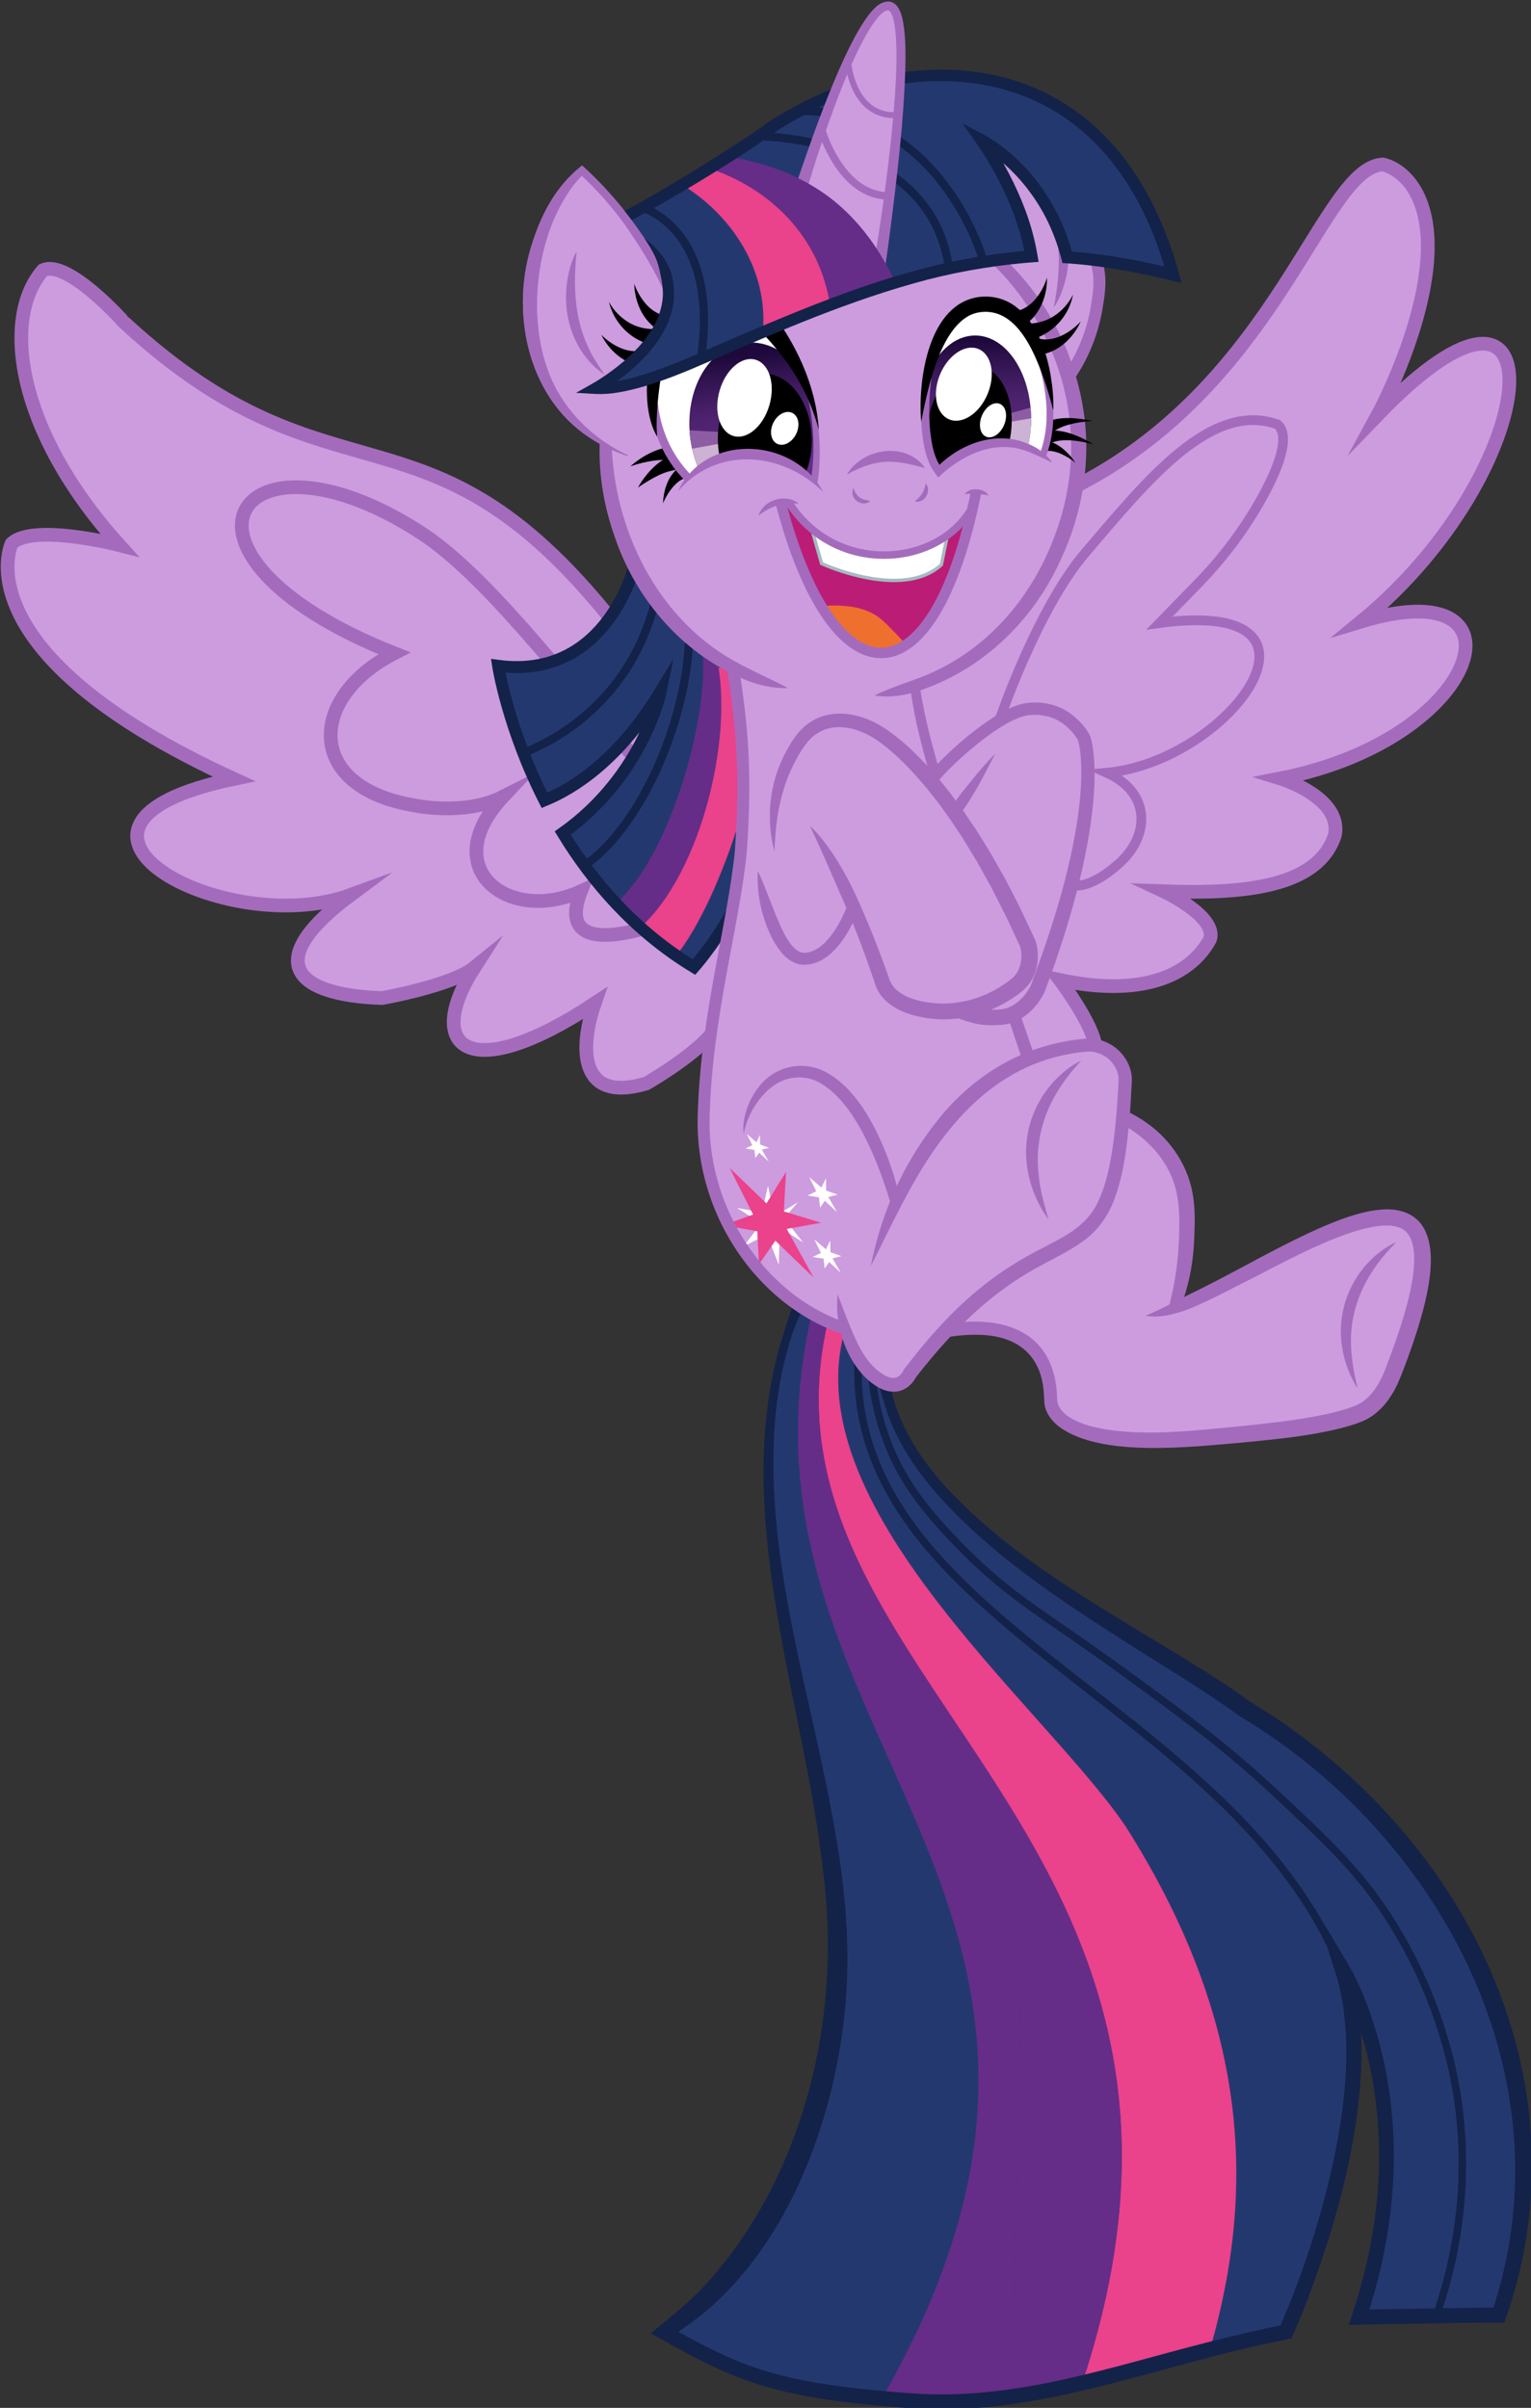 <?xml version="1.0" encoding="utf-8"?>
<!-- Generator: Adobe Illustrator 26.5.0, SVG Export Plug-In . SVG Version: 6.00 Build 0)  -->
<svg version="1.1" id="Layer_1" xmlns="http://www.w3.org/2000/svg" xmlns:xlink="http://www.w3.org/1999/xlink" x="0px" y="0px"
	 viewBox="0 0 2047.6 3220.3" style="enable-background:new 0 0 2047.6 3220.3;" xml:space="preserve">
<rect x="0" y="0" width="2047.6" height="3220.3" fill="#333333" stroke="none"/>
<style type="text/css">
	.st0{fill:#243870;}
	.st1{fill:#EA428B;}
	.st2{fill:#652D87;}
	.st3{fill:none;stroke:#132248;stroke-width:10;stroke-miterlimit:10;}
	.st4{fill:none;stroke:#132248;stroke-width:20;stroke-miterlimit:10;}
	.st5{fill:#132248;}
	.st6{fill:#CC9CDF;stroke:#A46BBD;stroke-width:18.35;stroke-miterlimit:10;}
	.st7{fill:#CC9CDF;stroke:#A46BBD;stroke-width:13;stroke-miterlimit:10;}
	.st8{fill:none;stroke:#EA428B;stroke-width:65;stroke-miterlimit:10;}
	.st9{fill:none;stroke:#132248;stroke-width:16;stroke-miterlimit:10;}
	.st10{fill:none;stroke:#132248;stroke-width:11;stroke-miterlimit:10;}
	.st11{fill:#CC9CDF;}
	.st12{fill:#FFFFFF;}
	.st13{fill:#A46BBD;}
	.st14{fill:none;stroke:#A46BBD;stroke-width:16;stroke-miterlimit:10;}
	.st15{fill:#CC9CDF;stroke:#A46BBD;stroke-miterlimit:10;}
	.st16{clip-path:url(#SVGID_00000084494038110963774180000001744670385645928601_);fill:#FFFFFF;}
	.st17{clip-path:url(#SVGID_00000084494038110963774180000001744670385645928601_);}
	
		.st18{clip-path:url(#SVGID_00000132047356568976418280000011161949301099045012_);fill:url(#SVGID_00000158009215470802850470000011039557386640256648_);}
	.st19{clip-path:url(#SVGID_00000132047356568976418280000011161949301099045012_);fill:#CCB2D3;}
	.st20{clip-path:url(#SVGID_00000132047356568976418280000011161949301099045012_);fill:#8D5DA4;}
	.st21{clip-path:url(#SVGID_00000132047356568976418280000011161949301099045012_);}
	.st22{clip-path:url(#SVGID_00000132047356568976418280000011161949301099045012_);fill:#FFFFFF;}
	.st23{fill:none;stroke:#A46BBD;stroke-width:11.11;stroke-miterlimit:10;}
	.st24{fill:none;}
	.st25{fill:#BB1C76;}
	.st26{fill:#EF6F2F;}
	.st27{fill:none;stroke:#A7BAC1;stroke-width:9;stroke-miterlimit:10;}
	.st28{fill:none;stroke:#A46BBD;stroke-width:14;stroke-miterlimit:10;}
	.st29{fill:none;stroke:#A46BBD;stroke-width:10;stroke-miterlimit:10;}
	.st30{fill:none;stroke:#A46BBD;stroke-width:8;stroke-miterlimit:10;}
	.st31{clip-path:url(#SVGID_00000160894836877263289460000008790696945085567650_);fill:#FFFFFF;}
	.st32{clip-path:url(#SVGID_00000160894836877263289460000008790696945085567650_);}
	
		.st33{clip-path:url(#SVGID_00000012436174563168848130000007050109854461097365_);fill:url(#SVGID_00000024718049979521382390000002652976548179082142_);}
	.st34{clip-path:url(#SVGID_00000012436174563168848130000007050109854461097365_);fill:#8D5DA4;}
	.st35{clip-path:url(#SVGID_00000012436174563168848130000007050109854461097365_);fill:#CCB2D3;}
	.st36{clip-path:url(#SVGID_00000012436174563168848130000007050109854461097365_);}
	.st37{clip-path:url(#SVGID_00000012436174563168848130000007050109854461097365_);fill:#FFFFFF;}
	.st38{fill:none;stroke:#A46BBD;stroke-width:9;stroke-miterlimit:10;}
</style>
<g>
	<g>
		<g>
			<path class="st0" d="M1085.1,1603.3"/>
			<path class="st0" d="M1085.1,1603.3l-8.9,123.6c-131.5,275.8,44.9,602,43.9,887c-0.5,160.3-56.9,346-177.8,461.5
				c-12.3,11.7-36.6,31-54.6,43.8c98.9,55.4,147.6,78.4,329.4,91.7c171.1,12.4,311-54.1,502.5-91.9c0,0,136.3-299.2,75.1-486.1
				c0,0,116.9,186.9,22.9,466.5c0,0,177.4-3.3,187-2.8c105.7-310.2-52.6-636.4-339.6-810.6c-136.2-101.1-458.3-242.8-483-444.5
				l68.4-290"/>
		</g>
	</g>
	<path class="st1" d="M1505.6,2442.8c-113-166.5-463.9-443-368.2-685.8l-24-54.6l-8.3,41.6c3.3,1,7.4,2.4,7.4,2.4
		c-137.9,496.2,584.5,687.6,334.8,1440.6c55-13.1,110.8-29.5,171-44.9C1680.9,2925.4,1669.4,2701.1,1505.6,2442.8z"/>
	<path class="st2" d="M1353.5,3205.3l13.2-587.9l-245.1-504.5l-43.9-230.3l27.5-138.6c-6.8-2.2-15.4-4.9-15.4-4.9
		c-145.8,578.9,477.4,790.7,89.8,1468.7c11.9,1.1,24.4,2.1,37.6,3.1C1264.4,3214.2,1309.2,3211.6,1353.5,3205.3z"/>
	<path class="st2" d="M1121.6,2112.9l245.1,504.5l-13.2,587.9c31.4-4.5,62.5-10.9,93.9-18.4c249.8-752.9-472.6-944.4-334.8-1440.6
		c0,0-4.2-1.3-7.4-2.4l-27.5,138.6L1121.6,2112.9z"/>
	<path class="st3" d="M1151.2,1780c-58.7,411.6,572.9,495.8,669.1,938.2"/>
	<g>
		<path class="st4" d="M1085.1,1603.3"/>
		<g>
			<path class="st5" d="M1095.1,1604c0,0-8.9,123.6-8.9,123.6s-0.1,1.8-0.1,1.8c0,0-0.8,1.8-0.8,1.8c-2.7,3.8-5.1,8.1-7.6,12.1
				c-8.8,15.8-15.8,32.6-21.1,49.8c-11,36.5-17.6,74.2-20.5,112.2c-13,185.7,50.3,364,81,545.3c15,84.4,21.9,171.3,10.8,256.8
				c-1.9,15.2-4.4,31.5-7.2,46.5c-13.4,71.5-36.8,141.5-71.6,205.4c-18,32.9-39.6,64.2-64.6,92.3c-15.8,17.5-33.4,34.9-52.3,48.9
				c-12.6,9.5-25.3,18.4-38.7,26.8c0,0-0.9-16.9-0.9-16.9c35.1,19.5,69.8,38.8,107,52.4c20.2,7.6,42,13.6,63.1,18.3
				c43.3,9.2,87.3,14.1,131.6,17.8c12.3,1,27.5,2.2,39.8,2.8c129.8,6.2,254.2-36.8,378.5-68.5c34.8-8.9,69.9-17.2,105.2-24.2
				c0,0-7.2,5.7-7.2,5.7c32.9-75.8,58.6-155.2,75.2-236.1c12.9-65.4,20.2-132.6,10-198.7c-2.5-14.9-5.8-29.8-10.5-44.1
				c0,0-27.2-84-27.2-84c5.6,9.6,49.1,81,52.8,89.4c16.1,32,27.8,66.1,36.4,100.7c7.3,29.6,12.2,59.9,14.7,90.3
				c0.9,10.9,1.9,27.2,2,38.1c0.4,16.9,0,36.4-1.2,53.3c-3.8,60.7-16.5,121-35.8,178.6c0,0-9.7-13.2-9.7-13.2
				c29.3-0.8,111.6-1.8,140.3-2.4c11.7-0.2,35.3-0.6,47.4-0.4c0,0-9.9,6.8-9.9,6.8c105.3-311.2-66.5-636-337.2-797.8
				c-44.8-32.9-93.4-61.6-140.5-91.6c-95.2-60.7-192.1-122.9-267-208.7c-27.9-32.5-52.1-69.5-65.5-110.6c-4.4-13.8-7.8-27.8-12.8-42
				c0,0-0.2-1.8-0.2-1.8s0.4-1.7,0.4-1.7s68.4-290,68.4-290s19.5,4.6,19.5,4.6s-68.4,290-68.4,290c0,0,0.2-3.6,0.2-3.5
				c-1.6,13.7,1.4,27.3,5.8,40.2c13.1,39.2,36.6,74.2,63.9,105c94.6,104.1,221.6,169.9,339.5,243.7c22.6,13.6,51.8,33.2,70.1,46.6
				c171.6,103.5,309.5,270.4,358.4,466.7c29.7,117.3,24.9,243.2-15.5,357.4c0,0-2.2,6.8-2.2,6.8c-6-0.1-13-0.1-18.8-0.1
				c-53.5,0.5-135.3,2.2-189.4,3.1c15.4-44,27.1-89.4,34-135.5c0.5-4.2,2.3-17.5,2.8-22c0.6-7,1.4-15,2.1-22.1
				c0.3-4.4,1-17.4,1.3-22.1c0.2-5.6,0.4-16.8,0.5-22.1c-0.1-5.4-0.1-13.1-0.2-18.4c-0.3-9-1.1-24.1-1.9-33.1
				c-4.1-48.9-14.4-97.5-31.5-143.4c-6.9-18.1-14.5-35.9-24.3-52.6c0,0,18-8.4,18-8.4c3.3,10.3,6.1,20.8,8.3,31.3
				c6.6,31.4,8.6,63.8,7.9,95.7c-3.3,105.9-31.6,208.9-67.9,307.7c-7.4,19.8-15.1,39.3-23.8,58.7c0,0-2.1,4.7-2.1,4.7l-5.1,1
				c-169.1,31.8-333.7,106.3-508.8,91.8c-60.5-4.8-122-10.5-180.9-26.4c-35-9.4-69.4-23.7-101.5-40.5c-19.8-10.2-41-22.2-60.5-33
				c16-12.5,31.7-25.7,46.8-39.1c8.1-7.1,16.7-15.4,23.9-23.3c28.2-29.9,52.6-63.5,73.3-99c22.9-38.9,41.3-80.4,55.5-123.2
				c36.2-107.8,45.5-223.6,30.8-336.3c-25.5-224.4-118.3-462.2-60.9-687.5c6.4-24.5,14.8-48.6,22.6-72.7c0.6-1.9,1.2-3.8,1.8-5.6
				c1.3-3.7,2.4-7.5,3.5-11.4c0,0-0.9,3.6-0.9,3.6s8.9-123.6,8.9-123.6S1095.1,1604,1095.1,1604L1095.1,1604z"/>
		</g>
	</g>
	<path class="st3" d="M1164.5,1816.8c1,28.1,5.6,69.3,23.5,114.9c16.6,42.2,41.5,80.7,95,135.3c70.8,72.3,113.2,91.1,226.7,174.1
		c73.2,53.5,129.6,94.8,197.6,158.3c71.7,67,116.7,109.1,159.8,180.8c59.8,99.5,76.6,190.5,81.2,219.1
		c21.6,134.2-8.2,243.9-28.6,301.3"/>
	<path class="st6" d="M1445.4,646.9c266.3-140.2,323.5-423.6,404.2-426.9c28.3,6.9,68.9,43.7,58.2,139.4s-65.1,195.3-65.1,195.3
		c250.3-259.6,225.2,73.5-22.2,276.5c229.7-69.8,163.8,156.5-108,209.9c0,0,82.7,25.3,72.8,75.8c-22.6,69.9-121.6,78.9-229,75.1
		c0,0,72,33.7,62,64.3c-28.2,51.5-95.7,76.7-200.7,54.4c0,0,46,61.3,47.5,90.4l-269.9,111.8l-35.7-873.2L1445.4,646.9z"/>
	<path class="st7" d="M1337.1,961.9c0,0,50.4-147.8,114.4-222.6c83.7-98,168.3-203.5,257.4-171.6c17.3,16.3,0.6,58.8-21.2,98.2
		c-23.3,42-52.3,80.5-85.8,114.9l-51.2,52.5c255.8-34.7,94.2,184.9-70.5,200.2c61.9,27.9,57.9,89.1,10.7,126.1
		c0,0-35.2,31.7-60.3,23.5"/>
	<path class="st6" d="M964.1,1359.7c-4.6,35.2-99.8,89.4-99.8,89.4c-93.2,27.5-87.9-52.5-68.9-107.2
		c-169.6,112.2-229.2,58.7-160.9-48c-30.1,24.5-123.6,40.9-123.6,40.9c-115-3.7-162.9-47.9-41.9-137.9
		c-167.8,61.4-453.5-93.3-156.3-155.2C-54.9,873.1,15.6,727,15.6,727c28.6-27.6,144,2,144,2C20.7,575.1,2.2,424.2,57.5,361.4
		c32.7-15.3,108.3,69.4,108.2,69.5C451,694.7,573.4,511,832.6,847.6l188.9,92.9"/>
	<path class="st6" d="M872.9,1038.8c-102.4-106-206-254.3-303.5-322c-249-166.4-380.5,22.4-42.2,156.9
		c-115.8,59.5-119.1,179.2,26.8,203.4c0,0,67.4,14.6,118.7-11.5c-89.8,95.8,7.7,170.6,104.2,126.4c-30.5,78.6,54.1,58,84.3,49.8
		l50.6-115.9L872.9,1038.8z"/>
	<path class="st0" d="M849.5,753.6c0,0-35.7,156.3-183.3,136.9c0,0,12.8,83.1,62,179.9c40.1-16.4,100.4-55.2,155.6-146.2
		c0,0-22.8,112.9-131.2,189.9c39.4,64.7,95.8,130.9,175.6,179.3c0,0,70.5-79.9,78.9-152.7l87.3-303.3L849.5,753.6z"/>
	<path class="st8" d="M989.4,889.9c10.2,94.1-52.7,298.6-113.4,371.7"/>
	<g>
		<path class="st2" d="M955.3,867c30.6,105.9-16.1,300.7-100.1,374.4c-0.5,0.3-0.7,0.9-1.6,0.8c-1.3-0.3-2.6-1.1-4-2.1
			c-1-0.8-2.4-1.8-3.4-2.8c-1.4-1.3-2.5-2.2-4.4-4.1c0,0-10.1-12.4-10.1-12.4c-2.7-4.2-4.9-7.2-6.8-11.3c-0.3-0.7-0.5-1.2-0.5-1.6
			c-0.1-0.8,0.4-0.9,0.6-1.2l1-0.8c1.3-1.1,2.7-2.3,3.8-3.5c7.7-7.4,14.7-15.8,20.9-24.4c24.5-33.8,41.9-73.3,55.9-112.7
			c5-14,10-30.4,14-44.7c5.1-18.7,9.6-38.2,12.9-57.3c5.4-30.8,8.5-62.2,6.2-93.2C939.6,870,955.3,867,955.3,867L955.3,867z"/>
	</g>
	<path class="st9" d="M849.5,753.6c0,0-35.7,156.3-183.3,136.9c0,0,12.8,83.1,62,179.9c40.1-16.4,100.4-55.2,155.6-146.2
		c0,0-22.8,112.9-131.2,189.9c39.4,64.7,95.8,130.9,175.6,179.3c0,0,70.5-79.9,78.9-152.7l87.3-303.3L849.5,753.6z"/>
	<path class="st10" d="M882.9,763c-2.4,26.1-11.7,89.4-59,150.9c-43.6,56.7-96.6,82-121,91.9"/>
	<path class="st10" d="M918.9,805.2c18.3,116-52.9,300.5-143.2,356.2"/>
	<ellipse class="st11" cx="1127" cy="586.9" rx="317.4" ry="346.2"/>
	<g>
		<path class="st11" d="M1376,1416.4c-104.1,42.9-168.8,151.2-211.2,276.6l-44.5,38.4c0,0,2.2,20.9,10,45.5
			c-109.5-36.2-192.9-153.8-189.2-284.6c3.9-136.5,40.1-254.9,49.8-354.6c7.3-105.3,1.5-165.6-10.4-243.5
			c43.8,24.9,93.7,39,146.5,39c33.8,0,66.5-5.8,97.1-16.5c0,0.2,0,0.3,0.1,0.5c7.2,46.7,19,90.2,27,119.6c-1.5,1.7-2.7,3.1-3.5,4.2
			l0.4,7.5c-47.3-57-79.4-72.2-79.4-72.2c-6.3-3.6-38.6-21.2-70.5-8.2c-21.6,8.9-31.8,27.2-40.8,43.9c-25.5,47.3-25,96.4-21.5,126.6
			l47.5-34.2c21.6,30.1,41.8,70.8,58,108.1c22.9,52.7,38,98.7,38,98.7c6.6,22.8,29.6,33.5,53,38.4c16.7,3.5,33.6,3.9,50.2,1.6
			c12.8,5.3,25.2,8.8,35.3,9.4c6.7,0.4,13.8,0.4,21-0.2c6.1-0.5,11.7-2.1,16.7-4.5c0.7,2.1,1.4,4.2,2.2,6.3
			C1365.7,1385.6,1372.1,1404.6,1376,1416.4z"/>
		<g>
			<path class="st11" d="M1378.1,1416.9c-3.7,2-7.7,3.9-11.6,5.7c-106.8,50.6-163.2,164.2-199.9,271c0,0-0.2,0.5-0.2,0.5
				s-0.4,0.4-0.4,0.4s-44.5,38.4-44.5,38.4s0.7-1.7,0.7-1.7c2.1,16.6,6,33,11.2,48.9c0,0-3.7-1.3-3.7-1.3s-7.2-2.6-7.2-2.6
				c-25.1-9.1-48.5-22.6-69.5-39c-67.2-52.7-108.9-134.9-113.6-220c-0.7-12.5-0.4-25.4,0.2-38c0.5-14.4,1.7-31,3.1-45.4
				c1.8-19.9,4.3-40.4,7.1-60.2c11-79.9,31.1-158.3,39.1-238.6c6.4-81.9,2.5-164.2-11.3-245.1c14.8,8.6,30.4,16.1,46.4,22.2
				c64.3,24.4,137.2,25,201.8,1.5c3.2,21,7.4,42.2,12.2,62.9c4.7,20.3,10.1,40.5,15.5,60.7c0,0-0.8,1-0.8,1s-3.4,4.1-3.4,4.1
				s0.5-1.5,0.5-1.5s0.4,7.5,0.4,7.5s0.4,6.8,0.4,6.8c-6.7-7.9-15.1-17.8-22.1-25.4c-16-17.1-33-33.4-52.5-46.4
				c-20.5-13.4-46.3-22.1-70.6-15.3c-26.4,7.1-39.4,31.2-50.7,54.2c-16.9,36-21.2,76.9-16.6,116.2c0,0-3.8-1.7-3.8-1.7l47.5-34.2
				c0,0,1.9-1.4,1.9-1.4s1.4,1.9,1.4,1.9c16.9,23.8,30.7,49.6,43.4,75.8c20.7,43.5,38.4,88.3,53.8,133.9
				c5.1,15.1,19.5,24.7,33.9,29.9c21.2,7.5,44.3,9.3,66.5,6.1c5.9,2.5,11.9,4.6,18,6.4c11.9,3.6,24.1,3.9,36.3,3.1
				c7-0.3,13.6-2.4,19.7-5.5C1364.2,1373.5,1371.5,1395.9,1378.1,1416.9L1378.1,1416.9z M1373.8,1415.7c-6.8-19-14.2-39.7-20.6-58.9
				c0,0,3.4,1.4,3.4,1.4c-5.9,2.8-12.5,4.4-19,4.8c-12.7,0.9-25.8,0.4-38-3.3c-6.1-1.7-12.1-3.9-18-6.3c0,0,1.3,0.2,1.3,0.2
				c-28.1,4.1-67.6-0.2-90.3-18.6c-7.4-6-13-14.2-15.7-23.4c-19.9-58.1-42.8-115.5-72.5-169.3c-7.1-12.6-14.6-24.9-23-36.6
				c0,0,3.3,0.5,3.3,0.5s-47.5,34.2-47.5,34.2s-3.3,2.4-3.3,2.4c-5.3-41.4-1.3-84.7,16.6-122.7c11-22.5,24.2-46.8,49.6-55.4
				c27.9-9.9,58.4,0.7,81.3,16.5c22.3,15.5,41.6,35,59.6,55.3c0,0,8.8,10.3,8.8,10.3s-4.1,1.6-4.1,1.6s-0.4-7.5-0.4-7.5s0-0.9,0-0.9
				s0.5-0.6,0.5-0.6s3.6-4.3,3.6-4.3s-0.5,2.1-0.5,2.1c-5.4-19.8-10.6-39.7-15.2-59.7c-4.6-20.1-8.7-40.2-11.8-60.7c0,0,3,1.9,3,1.9
				c-67.5,23.8-143.5,21.8-209.7-5.4c-12.2-5-24.2-10.8-35.7-17.3c0,0,3.3-2.3,3.3-2.3c13.4,79.8,16.8,161,10.5,241.7
				c-8,80.4-28.3,158.9-39.3,238.8c-3.5,24.7-6.5,50.1-8.4,75c-0.9,11.5-1.7,26.2-2.1,37.7c-0.7,14.9-0.3,30.1,1.3,45
				c7.4,71,41.2,139,93.6,187.5c23.9,22,51.7,40,82,51.7c1.2,0.5,2.3,0.9,3.5,1.3c0,0,7.1,2.5,7.1,2.5s-2.5,2.5-2.5,2.5
				c-3.5-11.2-6.3-22.6-8.4-34.2c-0.7-4.2-1.4-8.4-1.9-12.7c0,0,0.8-0.7,0.8-0.7s44.5-38.4,44.5-38.4s-0.6,0.9-0.6,0.9
				c37-107.7,94.2-222.2,202-273.1C1367.8,1417.8,1370.8,1416.8,1373.8,1415.7L1373.8,1415.7z"/>
		</g>
	</g>
	<g>
		<path class="st11" d="M1586.7,1661.1c-1.5,36.8-9.2,67.1-16.4,88.3c-15,5.8-28,9.5-38.5,10.1l-221.8,16.9c-13.1-0.4-28,0.6-45,3.3
			c151-161.7,218.1-65,236.8-285.8c20,9.9,51.5,29.9,70.4,66.8C1589.4,1594.5,1588.1,1626.4,1586.7,1661.1z"/>
		<g>
			<path class="st11" d="M1588.4,1661.2c-1.1,30.2-6.5,60.3-16.1,88.9c0,0-0.3,0.9-0.3,0.9s-0.9,0.4-0.9,0.4
				c-10.3,4-20.8,7.6-31.8,9.4c-4.7,0.8-11.7,1.2-16.5,1.6c-64.7,5-147.8,11.6-212.6,16.5c-15-0.5-30,0.9-44.8,3.3
				c0,0-7.1,1.1-7.1,1.1c35-38.3,75.1-72.5,120.8-97.5c24.6-14.3,52-24.8,73.2-44.2c21.1-19.4,30.9-47.6,37-74.9
				c5.3-24,8.1-48.4,10.3-72.9c0,0,0.3-3.4,0.3-3.4c8.6,4.2,17.1,8.9,25,14.4c28.2,19.1,50.4,47.6,59.4,80.7
				c6.9,24.6,5.9,50.6,4.8,75.8C1588.9,1661.2,1588.4,1661.2,1588.4,1661.2L1588.4,1661.2z M1584.5,1661c1-25,2.1-50.2-4.7-74.4
				c-10.9-40.3-42-72.7-79.1-90.7c0,0,3.3-1.9,3.3-1.9c-4.4,45.4-10,105.8-39.9,141.8c-16.1,19.5-39.3,30.9-61.1,42.4
				c-51.4,25.6-97.4,60.8-136.2,103.1c0,0-2.2-4.1-2.2-4.1c14.5-2.4,31.5-3.9,45.2-3.4c64.8-5,147.9-11.1,212.6-15.9
				c4.6-0.4,11.6-0.7,16.1-1.5c10.6-1.8,20.9-5.3,31-9.1c0,0-1.2,1.3-1.2,1.3c9.6-28.3,15.3-57.9,16.6-87.8
				C1585,1661.1,1584.5,1661,1584.5,1661L1584.5,1661z"/>
		</g>
	</g>
	<g>
		<polygon class="st12" points="1010.6,1631.3 985.8,1615.5 1015,1620.9 		"/>
		<polygon class="st12" points="1018.8,1635.3 994.3,1667 1023.1,1652.3 		"/>
		<polygon class="st12" points="1028,1656.9 1041.5,1691.4 1042.6,1658.2 		"/>
		<polygon class="st12" points="1048.4,1645.1 1074.1,1661.7 1054.3,1636.6 		"/>
		<polygon class="st12" points="1050.1,1627.6 1067,1608 1042.7,1622.9 		"/>
		<polygon class="st12" points="1033,1613.1 1027.1,1585.9 1020.1,1617.5 		"/>
		<polygon class="st1" points="975.8,1562 1007.2,1624.3 967.7,1638.6 1012.8,1646.7 1015.1,1690.8 1037,1659.3 1088.1,1708.6 
			1052.2,1643.6 1098.1,1635.3 1048.3,1620.1 1051.3,1567.3 1025.1,1609.4 		"/>
		<polygon class="st12" points="1089.1,1657.6 1098,1675.7 1086.9,1681.1 1101.5,1683.4 1102.9,1696.5 1109,1687.8 1124.5,1702.2 
			1113.4,1683 1125.2,1680 1110.6,1674.7 1110.4,1659 1104.6,1670.9 		"/>
		<polygon class="st12" points="1082.3,1574.3 1091.7,1593.2 1080,1598.9 1095.3,1601.3 1096.8,1615.1 1103.2,1605.9 1119.4,1621 
			1107.8,1600.9 1120.2,1597.7 1104.8,1592.2 1104.7,1575.8 1098.5,1588.2 		"/>
		<polygon class="st12" points="998.8,1516.6 1006.2,1531.6 997,1536 1009,1538 1010.2,1548.8 1015.3,1541.6 1028.1,1553.5 
			1018.9,1537.6 1028.7,1535.1 1016.6,1530.7 1016.5,1517.8 1011.6,1527.6 		"/>
	</g>
	<g>
		<path class="st13" d="M1230.5,919.5c6.2,42.7,18.1,84,30,125.5c27.2,103.8,67.9,205.9,102.6,307.5c0,0,21.1,61.5,21.1,61.5
			s-16.3,5.4-16.3,5.4s-20.6-61.5-20.6-61.5c-32.2-97.1-70.1-194.8-96.3-293.6c-9.5-36.7-20.9-73.3-28-110.6
			c-2.1-10.7-3.9-21.5-5.5-32.4L1230.5,919.5L1230.5,919.5z"/>
	</g>
	<path class="st14" d="M979.7,888.8c12.5,80.5,18.7,141.2,11.2,248.9c-9.7,99.7-45.9,218.1-49.8,354.6
		c-5,174.6,145.4,325.6,305.6,291.1"/>
	<g>
		<path class="st13" d="M1053.9,920.2c-28.5,1.1-56.1-8.9-80.9-22.1c-71.4-37.3-125.4-104.3-150.9-180.3
			c-14.2-39.9-21.5-82.4-20.1-124.7c0,0,16,0.1,16,0.1c3.2,115.1,60.7,232.6,163,290.3C1004.6,896.8,1029.9,907.5,1053.9,920.2
			L1053.9,920.2z"/>
	</g>
	<g>
		<path class="st13" d="M1561.8,1753c10.3-36.2,15.1-73.2,15.4-110.6c0.3-18.2-0.4-36.4-5.2-54c-11.3-40.9-43.3-72.2-81.5-89.9
			c0,0,7.2-16.5,7.2-16.5c12.4,5.1,24.3,11.6,35.3,19.3c33.9,23.6,57.8,60.3,63.1,101.6c1.8,13.3,2,26.6,1.6,39.9
			c-0.4,11.4-0.8,22.8-1.9,34.1c-2.9,27.8-9.6,55.3-20.8,80.7C1574.9,1757.7,1561.8,1753,1561.8,1753L1561.8,1753z"/>
	</g>
	<g>
		<path class="st11" d="M1531.8,1759.6c107.5-6.3,495-338.3,330.7,78c-8.9,22.5-23.6,44.6-46.1,53.3
			c-38.1,14.7-96.8,22.9-213.3,32.6c-204.6,17-197.6-50.6-197.6-50.6c-1.9-5.8,8.7-118-142-92.9"/>
		<path class="st13" d="M1531.8,1759.6c11-4.1,20.8-9.2,31.1-14.4c10-5.2,20.1-10.3,30.2-15.3c41.2-19.8,81.1-42.6,122-63.5
			c20.6-10.5,41.5-20.7,63.2-29.6c22.3-9,44.8-17.1,69.4-19.1c21.1-1.8,43.6,3.7,55.5,23.1c24.9,39.9-0.8,118.2-14.9,160
			c-5.9,16.5-11.8,33.2-18.8,49.3c-9.4,20.4-23.9,39.9-44.8,49.6c-8.4,3.8-17.4,6.5-26.2,9c-45.2,12-91.9,16.1-138.1,20.7
			c-67.3,5.6-186.7,20.1-243.1-20.7c-10.9-8-20.8-21-20.6-35.4c0-0.3,0-0.6,0.1-1.3c0,0,0.4,3.6,0.4,3.6c-0.3-1-0.5-2.1-0.6-3.1
			c-0.2-3.7-0.4-7.7-0.7-11.3c-3.9-48.9-35-73.7-83-75.9c-15.8-0.8-32,0.7-48,3.3l-2.9-17.3c79.2-13.8,149.6,8,151.9,99.4
			c0,0,0,0.4,0,0.4c0,0,0,0,0,0c0,0,0-0.1,0-0.2c0,0-0.1-0.2-0.1-0.2c0-0.2-0.1-0.3-0.1-0.5c0,0,0.4,3.6,0.4,3.6c0-0.3,0-0.2,0-0.2
			c0,0,0,0.2,0,0.2c0.3,3.7,1.9,7.1,4,10.2c8.9,12.2,23.6,18.2,38.3,22.7c21.1,6.1,43.6,8.1,65.6,8.9c44.6,1.6,91.5-3.9,136.1-8.1
			c34-3.5,68-7.1,101.5-13.3c17.8-3.4,35.2-7.4,52.1-13.8c22.8-8.7,35.3-33.1,43.3-55.2c13.5-36,60.2-156.6,21.1-181.3
			c-42.1-24.5-169.5,50.6-213.2,71.7c-15.4,7.9-30.8,15.8-46.4,23.3C1592.8,1750.5,1558.7,1765,1531.8,1759.6L1531.8,1759.6z"/>
	</g>
	<g>
		<path class="st13" d="M1867.8,1660.9c-38.3,38.2-62.8,83.5-60.9,138.6c0.1,2.4,0.5,7.6,0.6,10c0.1,2,0.5,4.7,0.7,6.7
			c0.5,5.6,1.5,11.2,2.4,16.8c1.5,7.9,3.2,15.7,4.9,23.6c-10-15.7-16.8-33.6-20.2-52.4c-3.3-18.9-2.7-38.7,2.3-57.3
			C1806.9,1710.3,1833.3,1676.7,1867.8,1660.9L1867.8,1660.9z"/>
	</g>
	<g>
		<path class="st11" d="M1164.8,1692.9c51.7-153.2,137-280.9,286.5-294.9c32.1-2.7,54.7,23.6,53.6,47.5
			c-14.6,310-91.7,135.3-288,391.4c0,0-14.5,34-51.6,0.6s-44.9-106.2-44.9-106.2"/>
		<path class="st13" d="M1164.8,1692.9c14.4-75.7,48.6-147.9,98.9-206.4c32.4-37,73.2-66.4,119.8-82.8c2.7-0.8,11.2-3.8,14-4.5
			c10.7-3,22.5-5.8,33.5-7.5c2.3-0.4,7.2-1.2,9.7-1.4c0,0,9.8-1.1,9.8-1.1c7.4-0.6,14.9,0,22,2.1c21.7,6.2,39.1,25.8,41.1,48.6
			c0.4,3.1,0,7.5-0.1,10.6c-0.8,15.8-1.7,31.9-3.1,47.7c-3.3,35.3-7.3,71.2-19.7,104.8c-8,22.3-22.5,43-42,56.9
			c-26.2,18.7-56,30.4-82.7,47.8c-52.8,32.9-96.7,78.4-135.2,126.9c0,0-5.8,7.4-5.8,7.4l-0.4,0.5c-0.5,0.6,0.3-0.2,0.9-1.6
			c-5.3,11.3-16.8,20.4-29.8,20.4c-10.3,0.1-19.3-4.2-27.3-9.9c-15.5-10.9-26.9-26.9-34.9-43.8c-10.9-23.8-16-50.5-13.2-76.4
			c4.8,12.1,9,23.9,13.7,35.5c10,24.3,20.2,51.1,41.4,67.5c6.9,5.2,16.6,11.5,25.1,7.3c3.2-1.7,5.7-4.6,7.4-7.8c0,0,0.3-0.6,0.3-0.6
			s0-0.1,0-0.1c0.7-1.5,1.6-2.5,1.2-2.1c0,0,0.4-0.5,0.4-0.5s5.9-7.6,5.9-7.6c31.5-40.6,66.6-78.8,107.7-109.9
			c20.5-15.6,42.9-29.2,65.6-41.1c33.2-17.5,65.1-30.8,80.8-67.3c10.1-22.3,14.8-46.5,18.4-70.7c4-27.8,6.2-56.1,7.6-84.2
			c0,0,0.2-4.7,0.2-4.7c0.5-11.4-5.8-22.6-14.7-29.7c-8.2-6.6-18.8-9.6-29.3-8.7c-5.4,0.7-12.9,1.4-18.2,2.5c-17.9,2.9-36,8-52.7,15
			c-2.4,0.8-6,2.6-8.4,3.7c-2.6,1.3-5.8,2.6-8.2,3.9c0,0-8.1,4.3-8.1,4.3c-3.7,2-8.2,4.8-11.8,7c-3.6,2.4-7.9,5.1-11.4,7.6
			c-2.8,2.1-8.5,6.1-11,8.2c-1.8,1.4-5.3,4.3-7.1,5.7c-23.5,19.8-44,43.1-61.8,68C1217.5,1582.4,1192.6,1638.6,1164.8,1692.9
			L1164.8,1692.9z"/>
	</g>
	<g>
		<path class="st13" d="M994.6,1516.8c-2.7-21.6,7.1-46.9,20.6-63.7c21-26.8,57.4-35.4,87.9-20c45.1,23,73.5,83.1,89.1,129.1
			c4.8,14.1,8.7,28.5,11.9,43.1c0,0-13.1,3.4-13.1,3.4c-16-52.1-45.9-133.6-95.3-161c-17.3-9.5-38.8-8.8-55.8,0.9
			C1017.2,1461.5,998.9,1490.9,994.6,1516.8L994.6,1516.8z"/>
	</g>
	<g>
		<path class="st13" d="M1446,1418.6c-41,43.7-64.3,94.6-56.6,155.2c2.1,19.5,7.5,38.3,12.9,57.1c-7.4-10.2-13.6-21.3-18.4-32.9
			c-2.1-4.7-3.6-9.6-5.2-14.4c-0.7-2.5-2.3-8.7-2.9-11.2c-0.7-3.7-1.5-7.7-2.1-11.4c-0.5-5.1-1.3-10.3-1.3-15.5
			c0-1.3-0.1-4.6-0.2-5.9c0-1.3,0.4-8.3,0.5-9.8c2.8-36.3,20.7-70.9,48.2-94.5C1428.4,1428.8,1436.7,1422.8,1446,1418.6L1446,1418.6
			z"/>
	</g>
	<g>
		<path class="st11" d="M1247.6,1040.9c8.7-11.4,55.5-59.8,102.8-84.4c16.7-8.7,32.5-10.6,51.7-6.5c28.4,6.1,46.8,32.8,48.3,39
			c0,0,30,88.7-62.7,333.8c0,0-16.1,35-48.9,37.7c-7.2,0.6-14.3,0.6-21,0.2c-32-1.9-87-33-104.3-57.6c-11.2-16-18.3-36.5-7.2-58.1
			c0,0-17.3-90.2,44.2-150.8"/>
		<path class="st13" d="M1241.1,1036c25-30.5,91.2-89.2,129.8-95.4c22.9-3.8,48.1,2.3,65.6,17.5c8.6,7.3,16.5,15.8,21.4,26.1
			c1.3,3.1,2.2,7.6,3.2,12.6c5.5,35.7,2.2,72.1-2.8,107.6c-9.5,63.7-27.3,126-48.4,186.8c-3.8,11.2-8.3,23.1-12.4,34.3
			c0,0-0.4,1.1-0.4,1.1c0-0.1-0.3,0.8-0.2,0.6c-1.8,3.7-3.9,7.2-6.1,10.5c-11.2,16.8-28.9,30.8-49.7,32.8
			c-8.7,0.8-17.2,0.9-25.9,0.1c-10.6-1-20.8-4-30.5-7.6c-27-10.3-59.2-29.1-77.5-51.7c-15.8-20.6-22.5-47.1-9.6-71.1
			c0,0-0.9,6.4-0.9,6.4s-0.3-1.5-0.3-1.5c-3.8-27.8-2-56.4,5.4-83.5c3.9-13.7,10-27,18.1-38.7c8.2-11.6,18.5-21.9,30.6-28.9
			c-3.5,6.1-7,11.9-10.2,17.8c-21,39.3-31.4,84.7-24.7,129c0.2,1.6,0.7,3.9,1,5.4c0,0-1.5,3-1.5,3c-9.2,17.6-2.6,36.6,9.3,51.2
			c5.6,6.6,12.4,12.2,19.6,17.4c9.8,7.1,20.4,13.3,31.3,18.6c13.2,6.3,27.2,12.1,41.7,13.6c5.7,0.5,11.9,0.5,17.6,0.2
			c2.6-0.1,5.4-0.3,8-0.9c16-3.4,28.5-16.9,35.9-31c23.5-62.4,46-131,58.5-198.2c5.6-30.7,9.7-62.1,9.1-93.3
			c-0.3-12.1-1-24.4-4.1-36.1c-3.5-7.1-10-14.4-16.4-19.8c-14.4-12.5-33.6-16.8-51.9-14.1c-29.2,4.9-77.1,45.5-99,66.7
			c-5.5,5.3-10.9,10.8-16,16.5c-1.7,1.9-3.3,3.8-4.7,5.5C1254,1045.8,1241.1,1036,1241.1,1036L1241.1,1036z"/>
	</g>
	<g>
		<path class="st13" d="M1331,1008.2c-6.2,12.2-13.1,25-19.5,37.1c-2.8,5.3-5.9,10.6-9,15.7c-6,10.1-12.4,20.3-19.8,29.1
			c0,0-11.2-6.6-11.2-6.6c5.2-13.3,18.9-28.1,27.7-39.3C1309.1,1031.6,1319.6,1019.4,1331,1008.2L1331,1008.2z"/>
	</g>
	<g>
		<path class="st11" d="M1035.8,1138.6c-3.5-30.2-4-79.3,21.4-126.6c9-16.7,19.2-35.1,40.9-43.9c31.9-13,64.1,4.6,70.5,8.2
			c0,0,99.1,47,205.8,284.9c0,0,12.5,35.7-16.6,58c-6.4,4.9-13.2,9.2-19.9,13.1c-32,18.3-69.5,25-105.5,17.4
			c-23.4-4.9-46.4-15.6-53-38.4c0,0-43.9-134.3-96-206.8"/>
		<path class="st13" d="M1035.8,1138.6c-11.8-43.7-6.7-92.5,15.1-132.5c7.7-15.1,18.6-31.9,34.2-41.2c28.4-17.8,64-10.6,89.1,3.7
			c8.1,4.4,16,10,23.3,15.7c2.9,2.1,10.4,8.6,13.3,11c5.6,5,11.4,10.3,16.6,15.7c3,3,9.1,9.4,11.9,12.2c2.3,2.6,8.9,10,11.3,12.7
			c4.3,4.7,10.3,12.4,14.4,17.5c1.3,1.5,4.1,5.2,5.3,6.6c5.4,7.6,16.7,21.9,21.6,29.7c3.8,5.8,10.4,15.2,14.2,21
			c6.1,10,16.3,25.8,22,36c5.3,9.5,11.4,19.9,16.6,29.4c5.8,11.3,15,28.6,20.5,40c0,0,19.1,40.6,19.1,40.6s0.2,0.4,0.2,0.4
			s0.2,0.5,0.2,0.5c0.2,0.7,0.3,1,0.5,1.4c5,17.4,3.7,37.1-6.1,52.8c-6.3,10.4-16.2,17.6-26.1,24c-35.7,23.4-80.5,33.3-122.6,24.1
			c-24.1-4.9-50.4-17.1-59.4-41.9c-12-36.5-25.6-72.8-40.9-108c-8-18.7-16.4-37.6-24.5-56.2c-2.3-5.1-5.6-12.5-7.8-17.6
			c-2.8-5.8-5.3-11.8-8-17.6c-2.3-4.6-4.5-9.3-6.5-14.2c14.9,14.6,27.4,31.8,38.3,49.7c10.9,17.8,20.2,36.5,28.6,55.6
			c12.6,28.6,24.1,57.5,34.7,86.9c0,0,5,14.3,5,14.3c1.5,3.7,3.5,7,6.2,10.1c13.1,14.4,37.3,19.5,56.4,20.9
			c31.3,2,62.7-7.1,88.7-24.4c3.8-2.4,8.1-5.5,11.4-8.2c12.8-10.3,15.8-28,11.7-43.3c0-0.2-0.3-1.1-0.3-1.1c0,0,0.3,0.9,0.3,0.9
			s-18.7-40-18.7-40c-5.5-11-14.3-28.1-20-39.3c-5-9.1-13.8-24.8-18.7-33.7c-4.6-7.7-14-22.9-18.5-30.5
			c-6.3-9.3-13.3-20.6-19.8-29.6c-1.1-1.4-13.7-19.1-14.5-20c-3.1-3.9-8.7-11-11.9-15c-3.8-5-10-11.8-14.1-16.7
			c-2-2.3-5.1-5.9-7.3-8.1c-4.3-4.5-10.6-11.4-15.1-15.5c-4.9-4.9-11.7-10.9-16.9-15.4c-5.1-4-10.5-8.4-15.8-12
			c-22.9-15.7-54.2-24.8-78.7-10c-13.7,8.2-21.7,21.6-29.6,36.1C1043.8,1054,1037.2,1095.6,1035.8,1138.6L1035.8,1138.6z"/>
	</g>
	<g>
		<path class="st13" d="M1013.6,1164.9c8.7,18.4,15.4,37.6,22.9,56.3c6.7,15.5,19.2,50.3,37.3,53c30,1.3,51.9-42.4,60.9-66.9
			c0,0,15.2,5.1,15.2,5.1c-1.8,5.2-3.8,10-6,14.9c-12.9,28.3-36.4,65.2-72,62.9c-18.4-2.4-30.4-19.2-38.7-34.2
			C1019.3,1229,1011.5,1195.2,1013.6,1164.9L1013.6,1164.9z"/>
	</g>
	<g>
		<path class="st11" d="M892.9,385.3c-9.9-22.6-24.8-47.6-43.6-75.2c-24.1-35.3-49.5-62.3-71-82c-84.7,71.5-120.5,307.9,61.1,381.1"
			/>
		<path class="st13" d="M887.7,387.6c-1.6-1.4-1.9-3.5-2.9-5.2c-2.5-5.5-5.2-10.8-8-16.1c-11.4-21.3-24.4-41.9-38.2-61.8
			c-18.5-26.4-39.9-50.8-63.8-72.5c0,0,6.8,0.1,6.8,0.1c-10.4,8.8-18.6,20.1-25.6,31.8c-38.7,62.4-48.8,155.8-25.4,225.3
			c17.2,53.3,58.4,96.1,109,119.7c0,0-0.4,0.9-0.4,0.9c-18.1-5.9-35.5-14.2-51.5-25c-83.9-55.5-106.1-171.5-74.8-262.8
			c12-37.1,31.4-72.7,62.1-97.8c0,0,3.5-2.9,3.5-2.9s3.3,3.1,3.3,3.1c36.5,33.4,67.4,72.6,93.3,114.7c8.1,13.2,15.8,26.8,22.2,40.9
			c0.4,0.9,0.9,1.9,0.8,3.1C898.1,383,887.7,387.6,887.7,387.6L887.7,387.6z"/>
	</g>
	<path class="st15" d="M1408.3,216.9c0,0,127.9,176.9,21.4,275.7c0,0-76.6-176.9-150.9-176.2l56.7-134L1408.3,216.9z"/>
	<g>
		<path class="st13" d="M1409.3,411.5c8.3-42.7,11-87.1-4.1-128.4c-4.8-13.6-11.6-26.5-19.2-39.6c12,9.5,21.8,21.8,28.9,35.3
			c14.4,27.5,17.7,60.4,11.3,90.5C1422.9,384.1,1417.8,398.8,1409.3,411.5L1409.3,411.5z"/>
	</g>
	<g>
		<path d="M842.9,623.7c14.6-12.5,34.4-24.5,54.2-25.7c3.3,0,6.7,0.4,9.9,1.8l-4.9,17.1c-4.2-0.1-8.5-1.4-12.9-1.6
			c-4.9-0.3-10,0.1-15,0.8C863.7,617.5,853.1,620.3,842.9,623.7L842.9,623.7z"/>
	</g>
	<g>
		<path d="M853.3,652c8.6-15.8,25.8-36.1,43.5-41.5c3.2-0.9,6.6-1.4,10.1-1l0.6,17.7c-4.1,1.3-8.1,2-12.4,3.1
			c-4.7,1.2-9.4,3.1-14,5.2C871.4,640.2,862.3,645.8,853.3,652L853.3,652z"/>
	</g>
	<g>
		<path d="M886.7,673c0.7-16,5.4-32.6,17.2-44.2c1.9-1.8,4.1-3.4,6.7-4.2c0,0,6.5,13.9,6.5,13.9c-2.7,2.1-6.1,2.8-8.9,5.1
			c-3.1,2.2-5.9,5-8.4,8C894.4,657.8,890.1,665.3,886.7,673L886.7,673z"/>
	</g>
	<g>
		<defs>
			<path id="SVGID_1_" d="M930.3,633.1c7.9-4.6,14.7-10.6,23.2-14.2c16.1-7,35.8-9.2,53.2-8.8c19.1,0.4,37.4,6.2,54.8,13.8
				c7.8,3.4,15,7.1,21.4,12.7c1.5,1.3,2.9,2.7,4.2,4.1c10.3-34.8,7.8-80.2-9.6-125.3c-31.2-80.8-98.8-129.9-150.9-109.8
				c-52.1,20.2-69,102-37.8,182.7c7.9,20.4,18.1,38.8,29.8,54.5C921.1,638.4,926,635.6,930.3,633.1z"/>
		</defs>
		<clipPath id="SVGID_00000059307569592398656280000010553745758425704078_">
			<use xlink:href="#SVGID_1_"  style="overflow:visible;"/>
		</clipPath>
		<path style="clip-path:url(#SVGID_00000059307569592398656280000010553745758425704078_);fill:#FFFFFF;" d="M925,644.2
			c8.7-5.1,16.2-11.6,25.5-15.7c17.7-7.6,39.4-10.1,58.5-9.7c21,0.4,41.2,6.8,60.2,15.1c8.5,3.7,16.5,7.8,23.5,14
			c1.6,1.4,3.2,2.9,4.7,4.5c11.3-38.3,8.6-88.2-10.5-137.8c-34.4-88.9-108.7-142.9-166-120.7c-57.3,22.2-75.9,112.2-41.5,201
			c8.7,22.4,19.9,42.7,32.8,60C914.9,650.1,920.3,646.9,925,644.2z"/>
		<g style="clip-path:url(#SVGID_00000059307569592398656280000010553745758425704078_);">
			<defs>
				
					<ellipse id="SVGID_00000005985043493610793290000012801026656710897299_" transform="matrix(0.991 -0.131 0.131 0.991 -66.485 136.886)" cx="1010.9" cy="575.6" rx="88.3" ry="117.9"/>
			</defs>
			<clipPath id="SVGID_00000006692147370499389660000014262227255763940232_">
				<use xlink:href="#SVGID_00000005985043493610793290000012801026656710897299_"  style="overflow:visible;"/>
			</clipPath>
			
				<linearGradient id="SVGID_00000127036484204294392890000011290561115204836499_" gradientUnits="userSpaceOnUse" x1="998.159" y1="475.736" x2="1024.712" y2="684.076">
				<stop  offset="0" style="stop-color:#1E093C"/>
				<stop  offset="0.132" style="stop-color:#321451"/>
				<stop  offset="0.324" style="stop-color:#49206A"/>
				<stop  offset="0.525" style="stop-color:#59287B"/>
				<stop  offset="0.742" style="stop-color:#632D86"/>
				<stop  offset="1" style="stop-color:#662F89"/>
			</linearGradient>
			
				<path style="clip-path:url(#SVGID_00000006692147370499389660000014262227255763940232_);fill:url(#SVGID_00000127036484204294392890000011290561115204836499_);" d="
				M1098.4,564c8.5,64.6-23.8,122.1-72.2,128.4s-94.4-40.8-102.9-105.4c-8.5-64.6,23.8-122.1,72.2-128.4S1089.9,499.5,1098.4,564z"
				/>
			<polygon style="clip-path:url(#SVGID_00000006692147370499389660000014262227255763940232_);fill:#CCB2D3;" points="929.3,624.5 
				974.7,607.3 956.1,588.3 921.2,590 			"/>
			<path style="clip-path:url(#SVGID_00000006692147370499389660000014262227255763940232_);fill:#8D5DA4;" d="M915.9,575.4
				c1.2-0.3,47.6,2.4,47.6,2.4l2,15l-45.7,8.4L915.9,575.4z"/>
			
				<ellipse transform="matrix(1 -2.036542e-02 2.036542e-02 1 -11.76 20.95)" style="clip-path:url(#SVGID_00000006692147370499389660000014262227255763940232_);" cx="1022.7" cy="587.9" rx="62.8" ry="88.2"/>
			
				<ellipse transform="matrix(0.276 -0.961 0.961 0.276 209.608 1342.325)" style="clip-path:url(#SVGID_00000006692147370499389660000014262227255763940232_);fill:#FFFFFF;" cx="995.9" cy="532" rx="53.1" ry="34.7"/>
			
				<ellipse transform="matrix(0.44 -0.898 0.898 0.44 73.375 1263.325)" style="clip-path:url(#SVGID_00000006692147370499389660000014262227255763940232_);fill:#FFFFFF;" cx="1049.5" cy="572.8" rx="23" ry="17"/>
		</g>
	</g>
	<g>
		<path class="st13" d="M1085,639.4c5.3-35.5,3.3-72-4.3-107c-0.5-2-1.9-8.4-2.3-10.4c0,0,6.6-1.7,6.6-1.7c0.5,2,2.1,8.3,2.6,10.5
			c6.4,26.3,9.2,53.4,8.7,80.5c-0.2,11.4-1,22.9-3,34.1c0,0-8.9-1.6-8.9-1.6S1085,639.4,1085,639.4L1085,639.4z"/>
	</g>
	<path class="st23" d="M874.2,503.6c0,0-11.7,75.6,45.2,134.7"/>
	<g>
		<path class="st13" d="M906.9,656.8c33-70.9,133.2-73.4,181.6-17.2c4.7,5.5,8.8,11.5,12.2,17.9c-1.8-1.6-3.5-3.2-5.3-4.8
			c-3-2.7-7.6-6.4-10.9-8.9c0,0-5.6-4-5.6-4C1023.7,602.4,951.9,604.6,906.9,656.8L906.9,656.8z"/>
	</g>
	<g>
		<path d="M878.9,584c-11.9-20.1-14.5-47.5-13.6-70.5c0.5-8.1,1.4-16.2,3.8-24.5l16.7,4.2c-2.7,14.4-4.7,29.6-6.1,44.4
			C878.5,553.1,877.5,568.3,878.9,584L878.9,584z"/>
	</g>
	<g>
		<path d="M1026.7,410.3c37.1,47.2,64.5,104.1,68.4,164.5c-7.5-28.3-19.5-55.1-35.4-79.4c-13.6-21-30.4-40.1-47.6-58.1
			c0,0-7.5-7.8-7.5-7.8L1026.7,410.3L1026.7,410.3z"/>
	</g>
	<g>
		<path class="st24" d="M1096.6,575.1"/>
	</g>
	<g>
		<path class="st24" d="M1016.7,420.3"/>
	</g>
	<g>
		<path d="M848.2,379.6c3.7,10.3,9.4,20.1,16.7,28.1c6.5,7.1,15.4,12.8,24.8,14.7c0,0-8.3,19.5-8.3,19.5
			C859.6,429.3,848.9,403.8,848.2,379.6L848.2,379.6z"/>
	</g>
	<g>
		<path d="M804.1,447.7c7.7,7.8,17.1,14.2,27.1,18.2c9,3.7,19.4,5,28.7,2.7c0,0,0.9,21.2,0.9,21.2
			C835.6,487.7,815,469.3,804.1,447.7L804.1,447.7z"/>
	</g>
	<g>
		<path d="M814.5,403.8c5.9,11,15.1,20.5,25.6,27c10.1,6.2,21.5,9.2,33.1,9.3c0,0-3.5,20.9-3.5,20.9c-7-2.1-13.8-5-20-8.7
			C832.1,441.6,819.1,423.8,814.5,403.8L814.5,403.8z"/>
	</g>
	<g>
		<path class="st13" d="M1169.6,930c8.8-4.4,18.2-8,27.4-11.5c12.5-4.8,25.2-9.1,37.6-13.9c83.1-33.2,143.7-102.5,175-185.4
			c16.4-42.5,24.7-88.3,22.7-133.8c-2.7-72.2-30.2-143.1-75.2-199.6c-9.5-12-19.8-23.3-30.8-33.9c0,0,10.9-11.7,10.9-11.7
			c11.8,10.8,23,22.3,33.3,34.6c41.4,49.3,68.7,110.1,78.5,173.7c10.6,67.8-1.2,138.3-30.4,200.1c-32.9,73.4-92.5,135.3-167,166.7
			C1226,926.2,1197.9,935.1,1169.6,930L1169.6,930z"/>
	</g>
	<g>
		<path class="st13" d="M1132.5,634.8c18.2-30.9,65.1-42.7,94.2-20c4,3.1,7.6,6.8,10.3,11.2c-14.6-4-28.5-7.7-43.5-8.4
			C1172,616.4,1151.2,624.1,1132.5,634.8L1132.5,634.8z"/>
	</g>
	<g>
		<path class="st13" d="M1141.5,652.6c2.5,9.3,8.2,14.6,17.5,16.4c1.3,0.3,2.6,0.5,4.1,0.7c0,0,0.3,1,0.3,1
			C1151.6,679.1,1134.9,665.8,1141.5,652.6L1141.5,652.6z"/>
	</g>
	<g>
		<path class="st13" d="M1238,646.5c8.7,10.1-1.6,27.6-14.7,24.1c4.1-3.5,7.2-6.2,9.9-10.5C1235.9,656,1237,651.7,1238,646.5
			L1238,646.5z"/>
	</g>
	<path class="st25" d="M1305.5,657.9c-58.2,289.9-187.2,282.9-256.6,14c11.2,14.9,36.3,49,89.1,63.8c17.7,5,77.3,21.7,125.1-14.6
		C1290.8,700.1,1301.5,671.2,1305.5,657.9z"/>
	<path class="st26" d="M1095.4,811.5c7.3-1.2,17.6-2.3,30-1.4c10.3,0.7,26.1,1.9,43.2,11.2c9.1,4.9,16.8,12.9,32.3,28.9
		c9.3,9.6,11.4,12.9,10.6,16c-2,7.5-20,9.3-30.3,8.9c-21.9-0.9-38.7-13.2-48.3-22.1"/>
	<path class="st27" d="M1088.8,710.4l11.9,41.7c0,0,104.9,48,156.3,2l7.1-35"/>
	<path class="st12" d="M1088.8,710.4l11.9,41.7c0,0,104.9,48,156.3,2l7.1-35c-12.4,7.5-42.2,23.2-83,22.7
		C1133.2,741.3,1100,718.7,1088.8,710.4z"/>
	<g>
		<path class="st13" d="M1014.4,689.6c6.6-21.3,36.6-30.3,53.8-16c-5.3-0.3-10.2-0.5-14.9-0.1C1038.6,674.4,1026,680.6,1014.4,689.6
			L1014.4,689.6z"/>
	</g>
	<g>
		<path class="st13" d="M1290.2,661.4c4-8.1,17.5-8.4,24.8-5c2.7,1.3,5.6,3.3,6.6,6.3c-1.5-0.5-2.8-0.8-4.1-1
			c-3.9-0.6-7.7-0.9-11.6-1.2C1300.6,660.4,1295.4,659.8,1290.2,661.4L1290.2,661.4z"/>
	</g>
	<path class="st28" d="M1305.5,657.9c-58.2,289.9-192.6,280.6-262,11.7"/>
	<path class="st29" d="M1054.2,670.9c63.9,102.6,209.1,87.6,249.6,0.8"/>
	<path class="st0" d="M856.3,325.9c8.7,9.7,35.3,22.7,37.6,62.3c4.4,75.6-97,131.2-97,131.2c52.3,3,139.6-39.6,179-56.4
		c162.6-69.7,269.6-109.9,403.5-120c-12.3-80.7-66.2-155-66.2-155s85.2,43.1,114,156.2c42.5,2.8,88.8,10.3,141.4,23.3
		c-60.6-225.1-228.3-297.1-399.8-255.4l0.5-0.2c-51.4,12.5-103.1,35.1-152.4,66.8c-30.4,23.7-131.9,86.2-183.2,111.9L856.3,325.9z"
		/>
	<path class="st2" d="M964.6,208.1c54.1,7.5,107.2,25.3,150.8,60.4c35.3,28.6,62.6,66.5,81.1,107.8c0,0-99.2,32.8-99.2,32.8
		c-5.3-30.9-17.1-61-35.9-86.3c-14.2-18.8-31.2-33.9-52.1-47.3c-17.2-10.8-55.1-35.4-74.2-42.8C935.1,232.8,964.6,208.1,964.6,208.1
		L964.6,208.1z"/>
	<path class="st1" d="M946.4,224.4c83.1,27,150.4,92,163.9,185c0,0-89.8,31.6-89.8,31.6c5.7-78.8-39.4-148.8-101.8-189.8
		C918.7,251.2,946.4,224.4,946.4,224.4L946.4,224.4z"/>
	<g>
		<path class="st5" d="M1184.4,104.1c-2.7,3.1-5.6,5.5-8.6,8.3c-0.7,0.6-1.5,1.1-2.3,1.4c-5.8,1.7-11.5,3.4-17.2,5.2
			c-41.4,13.2-85.4,35.4-119.5,57.5c-7.7,5.9-16,11.7-24,17.1c-40.3,26.8-81.6,52.2-123.5,76.3c-16.8,9.6-33.7,19.1-51.3,27.8
			c0,0-6.7-13.4-6.7-13.4c8.4-4.4,16.8-9,25.1-13.7c45.9-26,91.1-53.7,135.3-82.5c11.8-7.8,23.8-15.8,35.1-24.3
			c23.9-15.4,49.1-29.1,75.2-40.5c21.9-9.6,44.4-17.7,67.5-23.8c0.9-0.2,1.8-0.2,2.8,0l5.8,1.4c1.9,0.5,3.9,1.1,5.9,1.8
			C1184,102.6,1184.4,104.1,1184.4,104.1L1184.4,104.1z"/>
	</g>
	<g>
		<path class="st13" d="M887.7,387.6c-1.6-1.4-1.9-3.5-2.9-5.2c-2.5-5.5-5.2-10.8-8-16.1c-11.4-21.3-24.4-41.9-38.2-61.8
			c-18.5-26.4-39.9-50.8-63.8-72.5c0,0,6.8,0.1,6.8,0.1c-10.4,8.8-18.6,20.1-25.6,31.8c-38.7,62.4-48.8,155.8-25.4,225.3
			c17.2,53.3,58.4,96.1,109,119.7c0,0-0.4,0.9-0.4,0.9c-18.1-5.9-35.5-14.2-51.5-25c-83.9-55.5-106.1-171.5-74.8-262.8
			c12-37.1,31.4-72.7,62.1-97.8c0,0,3.5-2.9,3.5-2.9s3.3,3.1,3.3,3.1c36.5,33.4,67.4,72.6,93.3,114.7c8.1,13.2,15.8,26.8,22.2,40.9
			c0.4,0.9,0.9,1.9,0.8,3.1C898.1,383,887.7,387.6,887.7,387.6L887.7,387.6z"/>
	</g>
	<path class="st14" d="M1466.1,347.1c4.2,18.9,7.1,28.7,0,67.7c-7.4,41-24.4,70.8-35.4,87.1"/>
	<g>
		<path class="st13" d="M771.3,335.9c-4.6,43.3-3.6,87.7,15,127.6c5.9,13.1,13.8,25.4,22.5,37.8c-12.7-8.4-23.6-19.8-31.8-32.7
			c-16.7-26.1-22.8-58.6-18.9-89.2C760,364.3,763.9,349.3,771.3,335.9L771.3,335.9z"/>
	</g>
	<g>
		<path class="st5" d="M862,318.7c16.3,11.9,30.3,28.4,36.2,48.1c1.8,6.6,2.7,13.7,3.2,20.5c1,16.8-3,34-10.1,48.9
			c-18.1,37.3-52.4,66.3-87.1,87.7c-1.2,0.7-2.3,1.4-3.6,2.1c0,0-3.2-14.3-3.2-14.3c5.8,0.3,11.8,0,17.8-0.6
			c12.2-1.3,24.3-4.1,36.2-7.4c42.6-12.1,82.8-31.1,123.5-48.8c88.3-37.5,177.1-75.5,270.5-98.5c43.6-10.9,88.6-17.9,133.4-21.5
			c0,0-7.4,9.3-7.4,9.3c-1.1-5.9-2.5-14.4-4.1-20.2c-0.8-2.9-1.7-7.1-2.5-10c-11.4-40-29.9-77.9-52.4-112.8
			c-3.9-6.2-20.9-29.8-25.3-36.2c4.3,2.4,32.2,16.7,35.8,19.1c41.8,26.1,74.6,65.4,95.2,110c7.1,15.5,12.8,31.6,17,48.1
			c0,0-7.3-6.1-7.3-6.1c48.4,3.2,96.1,12,142.8,23.5c0,0-9.7,9.9-9.7,9.9c-22.3-83.5-66.3-165.3-139.8-213.9
			c-3.6-2.6-9.9-6.2-13.7-8.6c-3.9-2.2-10.2-5.6-14.2-7.8c-68.4-34.6-148.7-38-222.5-20c0,0-3.5-14.6-3.5-14.6
			c66-16.3,137.2-16.4,201.6,7.1c4.8,1.6,11.2,4.5,15.9,6.3c4.7,1.9,10.9,5.1,15.5,7.2c4.1,2.3,11,5.8,15.1,8.2
			c4,2.5,10.7,6.4,14.5,9.1c81,53.2,127.4,144.1,150.3,236c-52.3-13.3-105.5-23.6-159.2-26.7c-7.9-33.1-21.6-64.9-41.7-92.5
			c-16.3-22.7-36.5-42.7-59.8-58.3c-2.8-1.9-5.8-3.7-8.7-5.3c0,0-1.1-0.6-1.1-0.6s10.2-12,10.2-12c2.2,3.1,4.2,6.1,6.2,9.1
			c5.9,9,11.5,18.4,16.8,27.7c17.4,31.5,32.1,65,40.4,100.2c2.4,9.2,4.1,20.8,5.9,30.1c-50.1,3.5-100.3,11.3-149,23.9
			c-101.5,26.6-198,68.7-294,110.4c-29.3,12.8-59.4,25.2-90.5,33.9c-19.2,5.2-38.9,9.5-59.1,8.5c0,0-26.1-1.5-26.1-1.5
			c3.1-1.8,24-13.4,26-14.7c38.7-23.8,85.7-63.9,89.9-112c1-10.8-0.9-21.6-3.1-32.1c-1.4-7.2-3.2-14.3-6.1-21.2
			C873.1,336.1,867.5,327.4,862,318.7L862,318.7z"/>
	</g>
	<path class="st10" d="M860.2,278.2c0,0,101.6,28.6,77.6,199.7"/>
	<path class="st10" d="M1021.5,182.7c0,0,221.6,2,247.1,172.6"/>
	<path class="st10" d="M1313.6,344.1c0,0-56.4-195.3-242.3-195.8"/>
	<g>
		<g>
			<path class="st11" d="M1072.9,247.6c0,0,78.1-253.5,118-239c39.8,14.6-16.8,361.4-16.8,361.4"/>
			<path class="st13" d="M1065.2,245.2c16-46.3,75.2-225.8,115-241.6c18.8-7.2,25.4,12.2,27.8,26.8c3.4,20.3,3.2,40.8,2.8,61.1
				c-2,67-9.8,133.6-18.1,200.1c-3.3,26.6-7,53-10.8,79.6l-15.8-2.6c13.4-78.7,24.6-158.1,30.6-237.7c1.8-26.3,3.1-53,1.6-79.3
				c-0.7-9.4-2.1-31.6-9.2-37.4c-6.2-2.7-16.3,10.5-19.8,15.3c-7.5,10.5-13.8,22.1-19.7,33.7c-17.6,35.7-31.5,73.1-44.8,110.6
				c-8.7,25.1-16.9,50.5-24.4,76C1080.5,249.9,1065.2,245.2,1065.2,245.2L1065.2,245.2z"/>
		</g>
		<path class="st30" d="M1134.6,85c0,0,5.8,69.4,62.3,69.1"/>
		<path class="st29" d="M1099.5,175.2c0,0,24.2,83.4,85.8,86.8"/>
	</g>
	<path class="st2" d="M1148.1,380c1.1,0,2.2-0.1,3.3-0.2c2.8-0.9,5.6-1.8,8.4-2.7c0.6-0.5,1.3-0.8,2.2-0.9c0.4-0.1,0.8-0.1,1.2-0.2
		c1.2-0.4,4,2.3,5.2,1.9c8.4-2.7,15.2-8.1,23.3-11.4c-18.4-37.5-44-71.6-76.5-98c-21.6-17.4-45.7-30.6-71-40.4
		c-1.4,8.8-3.1,17.5-3,26.4c0.2,11.4,5.7,20.4,12.7,29c6.1,7.5,12.8,14.5,18.6,22.2c4.3,5.7,7.9,12,11.6,18.1
		c8.2,13.3,16.6,26.6,27.4,37.9C1121.5,371.8,1133.5,380.6,1148.1,380z"/>
	<g>
		<path d="M1461.4,563.1c-10.7,0.4-21.5,2-31.8,4.8c-9,2.5-19.1,6.6-24.8,13.5c0,0-11.5-13.5-11.5-13.5
			C1412.3,555.4,1440.5,558.5,1461.4,563.1L1461.4,563.1z"/>
	</g>
	<g>
		<path d="M1462.9,594.5c-10.3-3-21-5-31.6-5.6c-9.3-0.5-20.2,0.1-27.8,4.9c0,0-6.6-16.4-6.6-16.4
			C1418.8,571.5,1444.6,583.5,1462.9,594.5L1462.9,594.5z"/>
	</g>
	<g>
		<path d="M1438.5,619c-6.5-5.3-13.9-9.8-21.6-12.9c-7.1-2.7-14.5-4.2-21.8-2.3c0,0-1.2-15.2-1.2-15.2
			C1413.1,589.7,1428.3,604.1,1438.5,619L1438.5,619z"/>
	</g>
	<g>
		<defs>
			<path id="SVGID_00000145780052268159269500000013736561048882844319_" d="M1280.9,610c11-6.3,23-11,35.2-14.4
				c16.8-4.6,34.1-5.4,50.9-0.3c9.7,2.9,20,7.3,29.2,13c5.4-18.2,8.4-38.8,8.4-60.4c0-76.1-37.3-137.9-83.2-137.9
				c-46,0-83.2,61.7-83.2,137.9c0,32.4,6.8,62.2,18,85.7C1261.1,623.1,1271,615.6,1280.9,610z"/>
		</defs>
		<clipPath id="SVGID_00000177480309804246617990000018081816935324817564_">
			<use xlink:href="#SVGID_00000145780052268159269500000013736561048882844319_"  style="overflow:visible;"/>
		</clipPath>
		<path style="clip-path:url(#SVGID_00000177480309804246617990000018081816935324817564_);fill:#FFFFFF;" d="M1276.8,618.8
			c12.1-6.9,25.3-12.1,38.7-15.8c18.5-5.1,37.5-5.9,55.9-0.4c10.7,3.2,22,8,32.1,14.3c5.9-20.1,9.2-42.6,9.2-66.5
			c0-83.8-41-151.7-91.6-151.7c-50.6,0-91.6,67.9-91.6,151.7c0,35.6,7.4,68.4,19.8,94.3C1255.1,633.2,1265.9,625,1276.8,618.8z"/>
		<g style="clip-path:url(#SVGID_00000177480309804246617990000018081816935324817564_);">
			<defs>
				<ellipse id="SVGID_00000061442280685791069620000008876485722201941930_" cx="1304.2" cy="560.3" rx="74.8" ry="111.6"/>
			</defs>
			<clipPath id="SVGID_00000171688597256110114040000002307292637508416646_">
				<use xlink:href="#SVGID_00000061442280685791069620000008876485722201941930_"  style="overflow:visible;"/>
			</clipPath>
			
				<linearGradient id="SVGID_00000011000019472787519730000008045520423692055737_" gradientUnits="userSpaceOnUse" x1="1304.175" y1="456.411" x2="1304.175" y2="668.446">
				<stop  offset="0" style="stop-color:#1E093C"/>
				<stop  offset="0.132" style="stop-color:#321451"/>
				<stop  offset="0.324" style="stop-color:#49206A"/>
				<stop  offset="0.525" style="stop-color:#59287B"/>
				<stop  offset="0.742" style="stop-color:#632D86"/>
				<stop  offset="1" style="stop-color:#662F89"/>
			</linearGradient>
			
				<ellipse style="clip-path:url(#SVGID_00000171688597256110114040000002307292637508416646_);fill:url(#SVGID_00000011000019472787519730000008045520423692055737_);" cx="1304.2" cy="560.3" rx="74.8" ry="111.6"/>
			<path style="clip-path:url(#SVGID_00000171688597256110114040000002307292637508416646_);fill:#8D5DA4;" d="M1386.4,543.2
				c-1.3,0-46,12.5-46,12.5l1.3,15.1l46.5-1.5L1386.4,543.2z"/>
			<polygon style="clip-path:url(#SVGID_00000171688597256110114040000002307292637508416646_);fill:#CCB2D3;" points="
				1380.6,600.5 1335.8,586.9 1349.9,564.4 1384.3,558.5 			"/>
			
				<ellipse transform="matrix(0.144 -0.99 0.99 0.144 541.905 1773.51)" style="clip-path:url(#SVGID_00000171688597256110114040000002307292637508416646_);" cx="1296.1" cy="573.5" rx="84.8" ry="56"/>
			
				<ellipse transform="matrix(0.386 -0.922 0.922 0.386 318.311 1504.494)" style="clip-path:url(#SVGID_00000171688597256110114040000002307292637508416646_);fill:#FFFFFF;" cx="1289.3" cy="513.1" rx="51" ry="34.4"/>
			
				<ellipse transform="matrix(0.386 -0.922 0.922 0.386 297.71 1570.174)" style="clip-path:url(#SVGID_00000171688597256110114040000002307292637508416646_);fill:#FFFFFF;" cx="1328.4" cy="561.4" rx="23.8" ry="16.1"/>
		</g>
	</g>
	<path class="st38" d="M1387.3,467.9c0,0,32.6,75.6,7.5,140.7"/>
	<g>
		<path class="st13" d="M1247.3,492.3c-4.7,34.3-7.1,70.2-0.2,104.3c2.4,10.7,6.1,21.7,12.8,30.2c0,0-8.3-0.3-8.3-0.3
			c0.7-0.8,1.3-1.4,2-2.1c30.5-30.7,77.2-48.4,119.1-31.8c13.8,5.2,26.3,13.9,34.6,26c-1.7-0.7-3.3-1.5-4.9-2.2
			c-10.8-5.1-21.6-10.6-32.9-14.3c-42-13.7-84.8,7.5-114.7,36.6c0,0-3.4-4.8-3.4-4.8c-8.1-10.2-12.2-22.4-15-34.7
			c-6.2-29.9-5.1-60.3-2.2-90.4c0.6-6,1.3-11.9,2.3-18L1247.3,492.3L1247.3,492.3z"/>
	</g>
	<g>
		<path d="M1232,564.1c-4.6-55.8,9.5-158.9,78.7-167.1c58.5-5.6,86.2,55.8,94.3,104.2c2.7,15.8,4.3,31.8,3.7,47.8
			c-4-15.4-8.4-30.5-13.6-45.2c-11.2-30.8-29.3-74.5-63-84.8c-12.5-3.6-26.4-2.4-37.7,4.1C1255.6,445.9,1240.4,521.8,1232,564.1
			L1232,564.1z"/>
	</g>
	<g>
		<path d="M1400.3,371.3c0.4,24.2-9.3,50.1-30.5,63.7c0,0-9.1-19.2-9.1-19.2c9.3-2.3,17.9-8.4,24.1-15.8
			C1391.7,391.8,1397.1,381.8,1400.3,371.3L1400.3,371.3z"/>
	</g>
	<g>
		<path d="M1445.4,429.9c-10,22.1-29.8,41.3-54.8,44.5c0,0,0-21.2,0-21.2c9.4,1.9,19.7,0.1,28.5-4
			C1428.9,444.8,1438,438,1445.4,429.9L1445.4,429.9z"/>
	</g>
	<g>
		<path d="M1435,394.1c-3.7,20.2-16,38.5-33.2,49.9c-6,3.9-12.7,7.2-19.6,9.5c0,0-4.3-20.8-4.3-20.8c11.6-0.6,22.9-4.1,32.7-10.7
			C1420.8,415.2,1429.6,405.3,1435,394.1L1435,394.1z"/>
	</g>
</g>
</svg>
